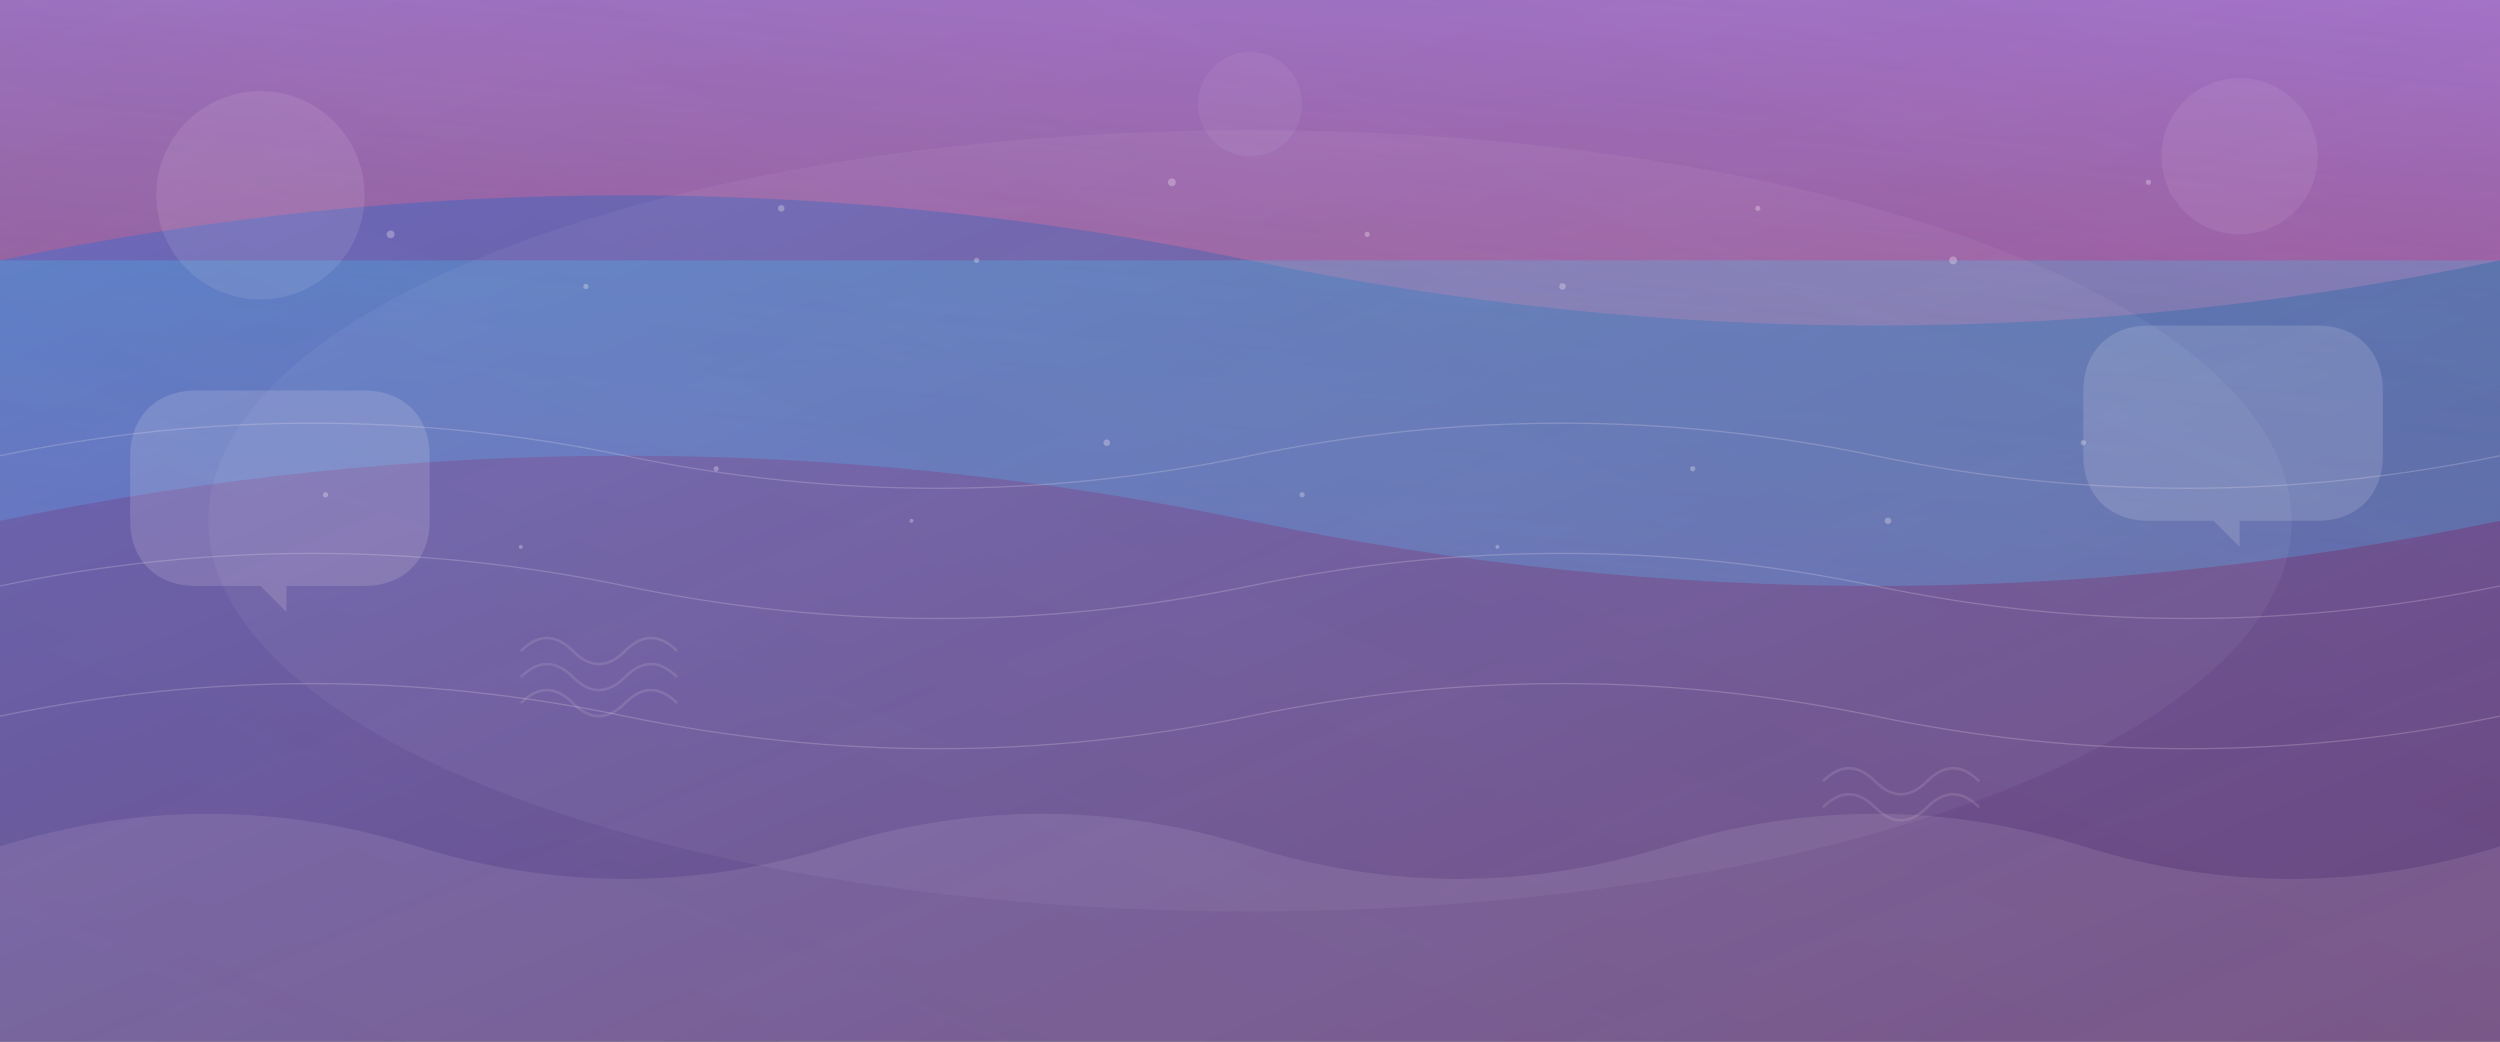 <svg width="1920" height="800" viewBox="0 0 1920 800" fill="none" xmlns="http://www.w3.org/2000/svg">
  <rect x="0" y="0" width="1920" height="800" fill="#333333" stroke="none"/>
  <defs>
    <linearGradient id="bg1" x1="0%" y1="0%" x2="100%" y2="100%">
      <stop offset="0%" style="stop-color:#667eea;stop-opacity:0.8" />
      <stop offset="100%" style="stop-color:#764ba2;stop-opacity:0.6" />
    </linearGradient>
    <linearGradient id="bg2" x1="100%" y1="0%" x2="0%" y2="100%">
      <stop offset="0%" style="stop-color:#f093fb;stop-opacity:0.4" />
      <stop offset="100%" style="stop-color:#f5576c;stop-opacity:0.3" />
    </linearGradient>
    <linearGradient id="bg3" x1="0%" y1="100%" x2="100%" y2="0%">
      <stop offset="0%" style="stop-color:#4facfe;stop-opacity:0.3" />
      <stop offset="100%" style="stop-color:#00f2fe;stop-opacity:0.2" />
    </linearGradient>
  </defs>
  
  <!-- Base background -->
  <rect width="1920" height="800" fill="url(#bg1)"/>
  
  <!-- Flowing wave shapes -->
  <path d="M0,200 Q480,100 960,200 T1920,200 L1920,0 L0,0 Z" fill="url(#bg2)"/>
  <path d="M0,400 Q480,300 960,400 T1920,400 L1920,200 L0,200 Z" fill="url(#bg3)"/>
  
  <!-- Abstract geometric shapes -->
  <circle cx="200" cy="150" r="80" fill="white" opacity="0.1"/>
  <circle cx="1720" cy="120" r="60" fill="white" opacity="0.08"/>
  <circle cx="960" cy="80" r="40" fill="white" opacity="0.06"/>
  
  <!-- Floating speech bubble elements -->
  <g opacity="0.15">
    <path d="M150 300 C120 300 100 320 100 350 L100 400 C100 430 120 450 150 450 L200 450 L220 470 L220 450 L280 450 C310 450 330 430 330 400 L330 350 C330 320 310 300 280 300 Z" fill="white"/>
    <path d="M1650 250 C1620 250 1600 270 1600 300 L1600 350 C1600 380 1620 400 1650 400 L1700 400 L1720 420 L1720 400 L1780 400 C1810 400 1830 380 1830 350 L1830 300 C1830 270 1810 250 1780 250 Z" fill="white"/>
  </g>
  
  <!-- Sound wave patterns -->
  <g stroke="white" stroke-width="2" fill="none" opacity="0.12">
    <path d="M400 500 Q420 480 440 500 Q460 520 480 500 Q500 480 520 500"/>
    <path d="M400 520 Q420 500 440 520 Q460 540 480 520 Q500 500 520 520"/>
    <path d="M400 540 Q420 520 440 540 Q460 560 480 540 Q500 520 520 540"/>
    
    <path d="M1400 600 Q1420 580 1440 600 Q1460 620 1480 600 Q1500 580 1520 600"/>
    <path d="M1400 620 Q1420 600 1440 620 Q1460 640 1480 620 Q1500 600 1520 620"/>
  </g>
  
  <!-- Flowing lines -->
  <g stroke="white" stroke-width="1" fill="none" opacity="0.2">
    <path d="M0 350 Q240 300 480 350 Q720 400 960 350 Q1200 300 1440 350 Q1680 400 1920 350"/>
    <path d="M0 450 Q240 400 480 450 Q720 500 960 450 Q1200 400 1440 450 Q1680 500 1920 450"/>
    <path d="M0 550 Q240 500 480 550 Q720 600 960 550 Q1200 500 1440 550 Q1680 600 1920 550"/>
  </g>
  
  <!-- Particle-like dots -->
  <g fill="white" opacity="0.3">
    <circle cx="300" cy="180" r="3"/>
    <circle cx="450" cy="220" r="2"/>
    <circle cx="600" cy="160" r="2.5"/>
    <circle cx="750" cy="200" r="2"/>
    <circle cx="900" cy="140" r="3"/>
    <circle cx="1050" cy="180" r="2"/>
    <circle cx="1200" cy="220" r="2.5"/>
    <circle cx="1350" cy="160" r="2"/>
    <circle cx="1500" cy="200" r="3"/>
    <circle cx="1650" cy="140" r="2"/>
    
    <circle cx="250" cy="380" r="2"/>
    <circle cx="400" cy="420" r="1.5"/>
    <circle cx="550" cy="360" r="2"/>
    <circle cx="700" cy="400" r="1.5"/>
    <circle cx="850" cy="340" r="2.5"/>
    <circle cx="1000" cy="380" r="2"/>
    <circle cx="1150" cy="420" r="1.5"/>
    <circle cx="1300" cy="360" r="2"/>
    <circle cx="1450" cy="400" r="2.5"/>
    <circle cx="1600" cy="340" r="2"/>
  </g>
  
  <!-- Dynamic flowing ribbons -->
  <g opacity="0.1">
    <path d="M0 650 Q160 600 320 650 Q480 700 640 650 Q800 600 960 650 Q1120 700 1280 650 Q1440 600 1600 650 Q1760 700 1920 650 L1920 800 L0 800 Z" fill="white"/>
    <path d="M0 700 Q160 650 320 700 Q480 750 640 700 Q800 650 960 700 Q1120 750 1280 700 Q1440 650 1600 700 Q1760 750 1920 700 L1920 800 L0 800 Z" fill="white"/>
  </g>
  
  <!-- Subtle gradient overlays -->
  <rect width="1920" height="800" fill="url(#bg2)" opacity="0.3"/>
  
  <!-- Final light overlay -->
  <ellipse cx="960" cy="400" rx="800" ry="300" fill="white" opacity="0.05"/>
</svg>
